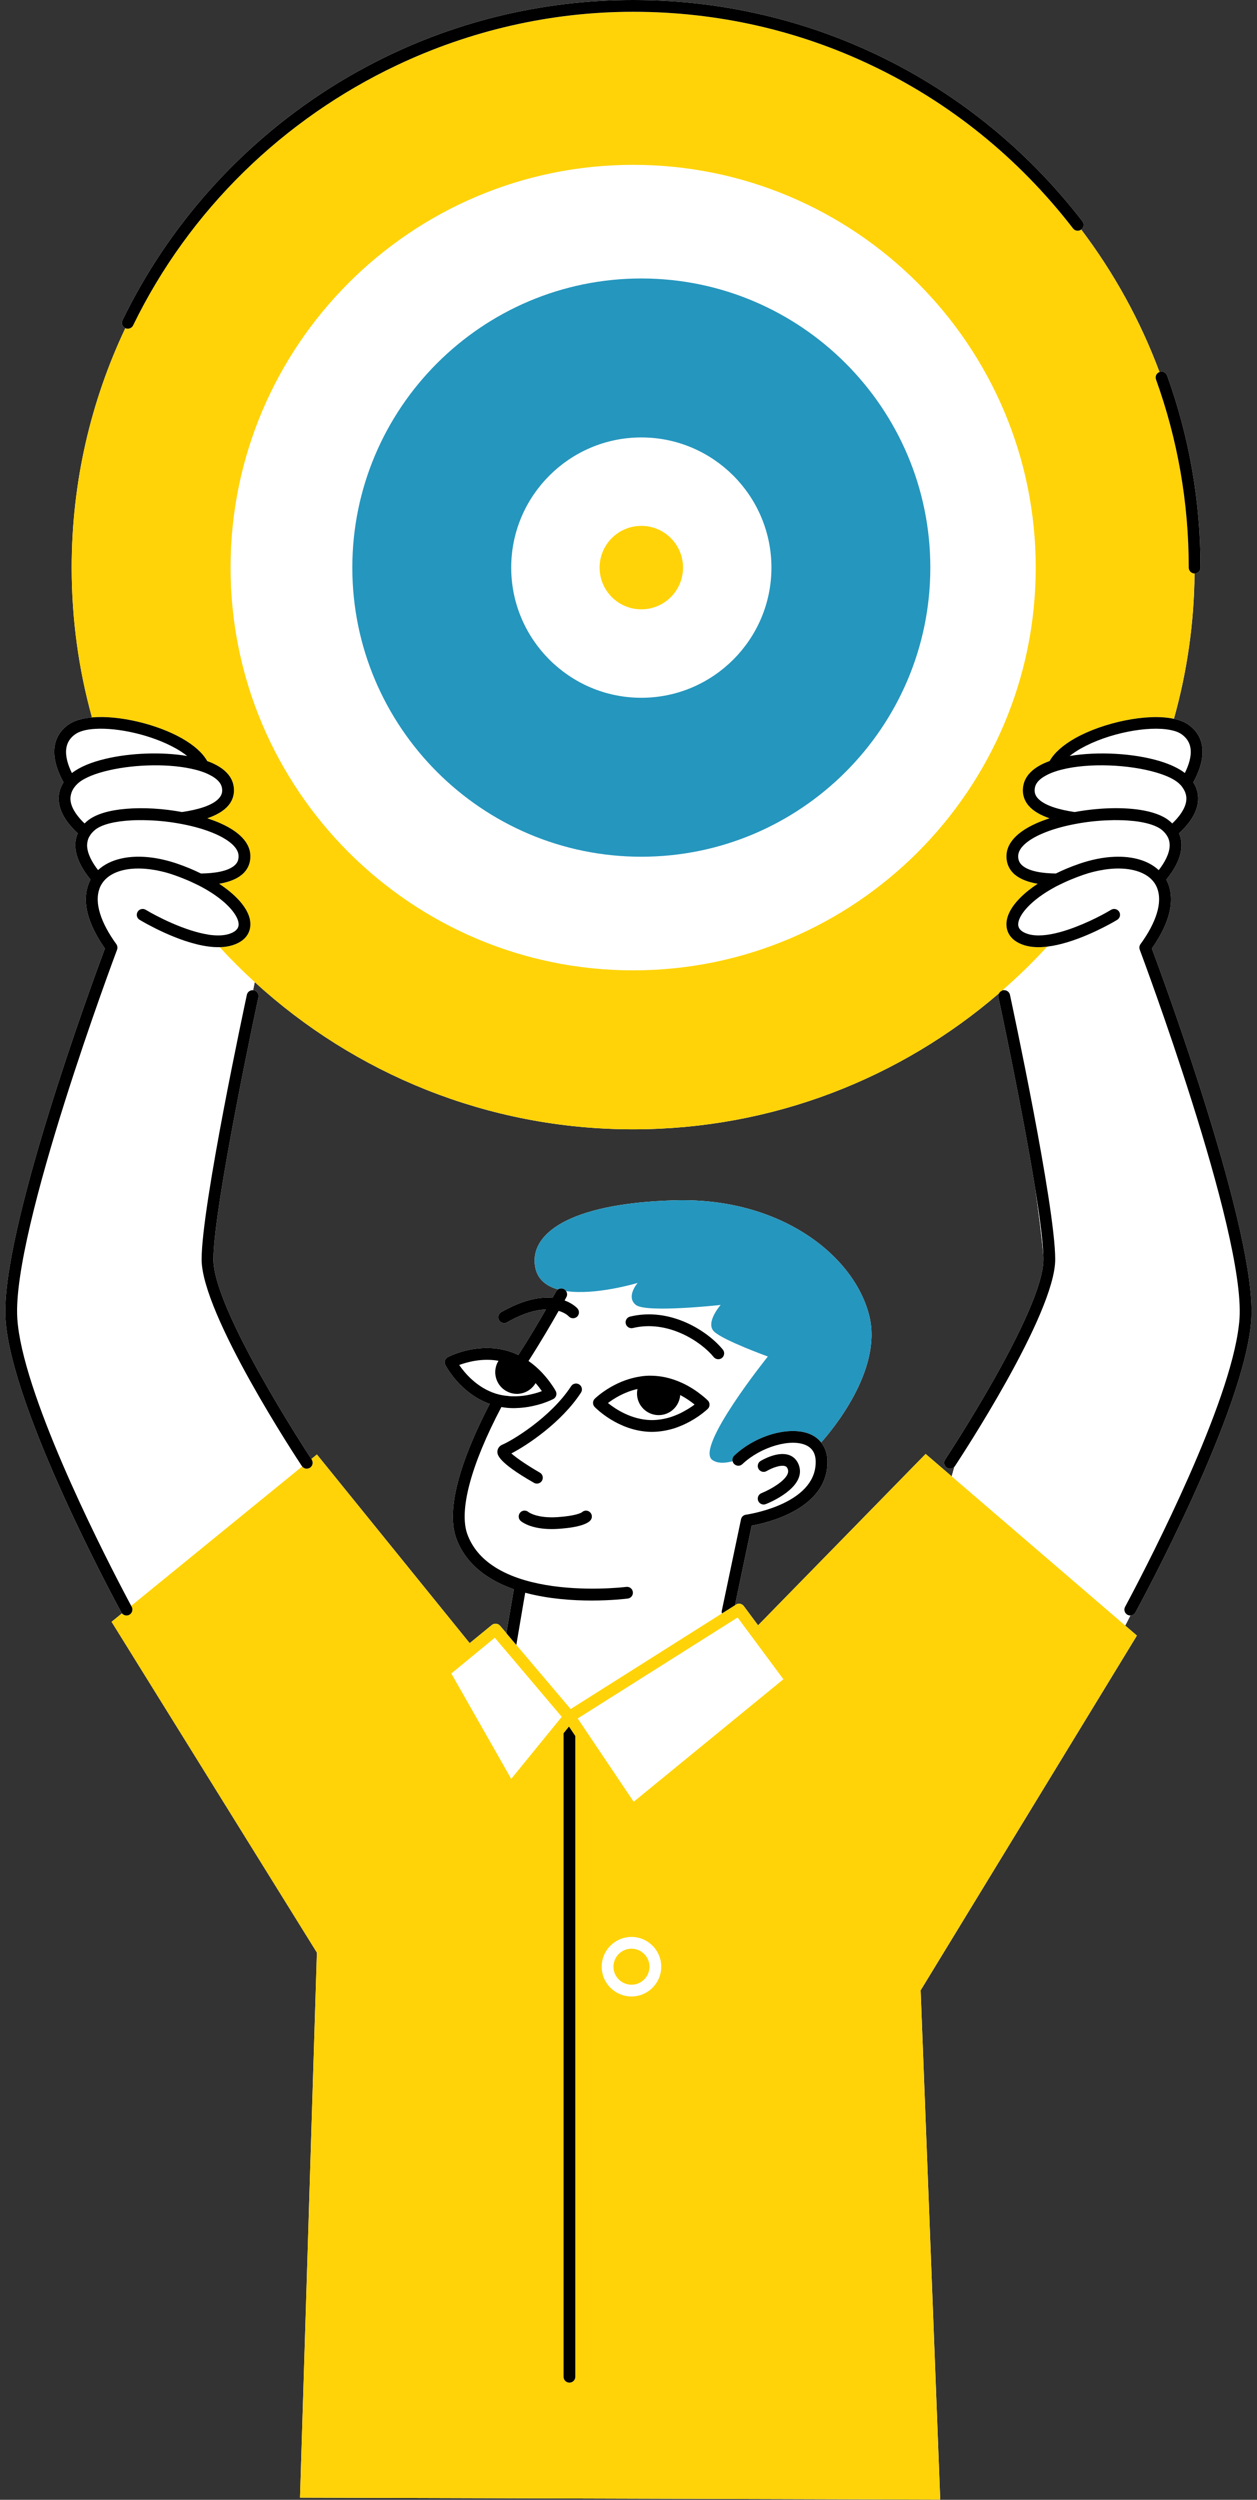 <?xml version="1.0" encoding="UTF-8" standalone="no"?><svg xmlns="http://www.w3.org/2000/svg" xmlns:xlink="http://www.w3.org/1999/xlink" fill="#000000" height="424.6" preserveAspectRatio="xMidYMid meet" version="1" viewBox="-0.9 0.0 213.6 424.6" width="213.6" zoomAndPan="magnify"><rect x="-0.9" y="0.0" width="213.6" height="424.6" fill="#333333" stroke="none"/><g id="change1_1"><path d="M192.04,273.88c0.77-1.4,18.71-34.46,19.69-49.81c0.93-14.68-14.87-57.54-16.9-62.96 c4.15-5.93,3.54-9.68,2.45-11.7c1.23-1.5,2.59-3.66,2.58-5.87c0-0.71-0.14-1.37-0.42-1.99c1.38-1.26,2.87-3.06,3.19-5.09 c0.2-1.26-0.05-2.47-0.76-3.58c0.89-1.61,1.79-3.84,1.52-5.97c-0.2-1.55-0.97-2.83-2.3-3.79c-0.66-0.48-1.52-0.82-2.51-1.02 c2.21-7.87,3.43-16.14,3.51-24.69h0.01c0.55,0,1-0.45,1-1c0-11.21-1.91-22.19-5.68-32.63c-0.19-0.52-0.76-0.79-1.28-0.6l-0.01,0.01 c-3.25-8.74-7.76-16.88-13.3-24.2c0-0.01,0.01-0.01,0.01-0.01c0.44-0.34,0.52-0.96,0.18-1.4c-8.64-11.19-19.34-20.15-31.36-26.49 C138.02,3.87,122.67,0,106.69,0C90.97,0,75.61,3.81,61.83,11.09c-2.37,1.24-4.69,2.59-6.95,4.04 c-15.07,9.64-27.16,23.22-34.96,39.26c-0.24,0.5-0.03,1.1,0.46,1.34c0.01,0,0.01,0.01,0.02,0.01c-5.85,12.34-9.12,26.13-9.12,40.67 c0,8.81,1.2,17.35,3.45,25.45c-1.66,0.14-3.08,0.55-4.06,1.26c-1.32,0.96-2.1,2.24-2.3,3.79c-0.27,2.13,0.63,4.36,1.53,5.97 c-0.71,1.11-0.96,2.32-0.76,3.58c0.32,2.03,1.8,3.82,3.18,5.09c-0.28,0.62-0.42,1.28-0.42,1.99c-0.01,2.21,1.36,4.37,2.59,5.87 c-1.09,2.02-1.7,5.77,2.44,11.7c-2.02,5.42-17.83,48.28-16.89,62.96c0.98,15.35,18.92,48.41,19.68,49.81 c0.03,0.05,0.06,0.1,0.11,0.15l-1.77,1.44l34.89,56.19l-0.57,18.3l-2.3,74.28l108.79,0.33L156,349.96l-0.46-11.89l36.75-60.26 l-1.98-1.7c0.26-0.49,0.55-1.07,0.87-1.71C191.53,274.4,191.86,274.21,192.04,273.88z M169.4,168.24l0.01-0.01 c0.052-0.045,0.099-0.094,0.15-0.138c0.007,0.038,0.013,0.07,0.02,0.108h-0.05c-0.062,0.014-0.111,0.05-0.168,0.074 C169.375,168.262,169.387,168.252,169.4,168.24z M156.39,246.96l-28.1,28.73l-0.37,0.38l-0.41-0.55l-2.02-2.72 c-0.31-0.42-0.89-0.53-1.33-0.25l-0.17,0.11l2.84-13.52c2.68-0.48,11.94-2.67,12.81-9.75c0.26-2.1-0.28-3.48-1.01-4.38 c1.77-1.97,10.34-12.12,8.24-21.28c-2.35-10.2-14.87-20.38-33.13-19.85c-18.27,0.52-24.79,5.87-23.68,11.41 c0.41,2.06,1.91,3.18,3.87,3.73c-0.14,0.08-0.26,0.2-0.34,0.36c-0.01,0.01-0.22,0.4-0.6,1.06c-2.07-0.19-4.94,0.28-8.71,2.43 c-0.48,0.27-0.65,0.88-0.38,1.36c0.19,0.32,0.53,0.5,0.87,0.5c0.17,0,0.34-0.04,0.5-0.13c2.81-1.6,4.99-2.14,6.61-2.19 c-1.18,2.06-2.86,4.9-4.7,7.75c-0.51-0.25-1.04-0.46-1.6-0.64c-0.27-0.08-0.55-0.16-0.81-0.22c-4.95-1.18-9.38,1.11-9.57,1.21 c-0.49,0.26-0.68,0.86-0.42,1.34c0.1,0.2,2.55,4.83,7.54,6.61c-3.7,7.12-7.84,17.08-5.66,22.9c1.67,4.46,5.46,7.07,9.76,8.58 l-1.27,7.47l-1.08-1.27c-0.35-0.41-0.97-0.47-1.39-0.13l-3.77,3.09l-25.96-32.05l-0.94,0.77c-1.1-1.67-16.65-25.46-16.65-33.91 c0-8.91,7.57-44.16,7.65-44.52c0.11-0.54-0.23-1.07-0.77-1.19c-0.05-0.01-0.09-0.01-0.13-0.01l0.277-1.372 c16.966,15.52,39.544,25.002,64.303,25.002c23.73,0,45.47-8.71,62.17-23.1c0.002-0.002,0.004-0.004,0.006-0.006 c-0.109,0.201-0.16,0.435-0.106,0.676c0.06,0.26,3.98,18.54,6.19,32.12c0.02,0.14,0.04,0.28,0.07,0.42 c0.63,4.44,1.13,8.4,1.37,11.27c0.021,0.25,0.021,0.49,0.021,0.71c0,8.71-16.53,33.74-16.7,34c-0.3,0.46-0.18,1.08,0.28,1.38 c0.17,0.11,0.36,0.17,0.55,0.17c0.28,0,0.56-0.12,0.74-0.33c-0.14,0.5-0.29,1.05-0.46,1.64L156.39,246.96z" fill="#ffffff"/></g><g id="change1_2"><path d="M106.69,28c-37.72,0-68.41,30.69-68.41,68.41c0,37.72,30.69,68.41,68.41,68.41s68.41-30.69,68.41-68.41 C175.1,58.69,144.41,28,106.69,28z M108.079,145.52c-27.08,0-49.11-22.03-49.11-49.11s22.03-49.11,49.11-49.11 s49.11,22.03,49.11,49.11S135.159,145.52,108.079,145.52z M108.079,74.3c-12.19,0-22.11,9.92-22.11,22.11s9.92,22.11,22.11,22.11 s22.11-9.92,22.11-22.11S120.269,74.3,108.079,74.3z M108.079,103.499c-3.916,0-7.089-3.174-7.089-7.089s3.174-7.089,7.089-7.089 s7.089,3.174,7.089,7.089S111.994,103.499,108.079,103.499z M209.73,223.94c-0.02,0.37-0.06,0.75-0.11,1.14 c-1.51,13.46-14.99,39.64-18.5,46.28c-0.51,0.97-0.81,1.52-0.83,1.56c-0.27,0.48-0.09,1.09,0.4,1.36c0.15,0.08,0.31,0.12,0.48,0.12 h0.01c-0.32,0.64-0.61,1.22-0.87,1.71l-29.49-25.34c0.17-0.59,0.32-1.14,0.46-1.64c0.04-0.04,0.07-0.08,0.1-0.12 c0.69-1.05,17.03-25.79,17.03-35.1c0-9.12-7.38-43.48-7.69-44.94c-0.12-0.52-0.62-0.86-1.14-0.77 c-0.007-0.038-0.013-0.071-0.02-0.108c2.633-2.291,5.125-4.722,7.479-7.302c4.59-0.54,9.8-3.34,11.41-4.26 c0.27-0.16,0.439-0.26,0.49-0.29c0.47-0.28,0.63-0.9,0.34-1.37c-0.29-0.47-0.9-0.62-1.37-0.34c-1.63,0.99-5.25,2.86-8.7,3.8 c-2.02,0.55-3.98,0.77-5.45,0.31c-1.08-0.34-1.63-0.88-1.64-1.62c-0.02-1.46,2-4.09,6.42-6.44c0.13-0.06,0.26-0.13,0.39-0.2 c0.74-0.37,1.54-0.74,2.41-1.09c0.58-0.24,1.19-0.47,1.83-0.69c1.17-0.41,2.33-0.69,3.43-0.86c0.18-0.04,0.36-0.07,0.54-0.08 c0.21-0.04,0.43-0.06,0.64-0.07c0.01-0.01,0.02-0.01,0.02-0.01c2.95-0.26,5.44,0.33,6.89,1.71c0.19,0.18,0.36,0.38,0.51,0.58 c0.05,0.06,0.09,0.13,0.13,0.19c0.19,0.29,0.35,0.61,0.46,0.95c0.82,2.33-0.19,5.65-2.89,9.36c-0.2,0.28-0.24,0.63-0.12,0.95 C192.95,161.79,210.68,209.03,209.73,223.94z M136.18,245.53c-2.6-1.3-7.81,0.2-10.93,3.16c-0.4,0.38-1.03,0.36-1.41-0.04 c-0.13-0.13-0.21-0.29-0.24-0.45h-0.01c-1.35,0.36-2.61,0.39-3.46-0.23c-2.94-2.15,9.45-17.56,9.45-17.56s-7.56-2.73-9.13-4.23 c-1.561-1.5,1.11-4.53,1.11-4.53s-12.65,1.4-14.41,0c-1.68-1.34,0.14-3.55,0.31-3.74c-0.36,0.1-7.16,2.12-12.17,1.39 c0.21,0.3,0.24,0.7,0.05,1.03c0,0.01-0.11,0.21-0.3,0.56c1.42,0.52,2.12,1.28,2.19,1.36c0.36,0.41,0.33,1.04-0.08,1.41 c-0.41,0.36-1.04,0.33-1.41-0.07c-0.05-0.07-0.59-0.6-1.7-0.93h-0.01c-1.18,2.08-3.05,5.29-5.12,8.51c0.83,0.57,1.62,1.26,2.35,2.04 c0.71,0.77,1.2,1.42,1.48,1.83c0.51,0.7,0.78,1.21,0.79,1.23c0.13,0.24,0.16,0.51,0.08,0.77s-0.26,0.47-0.49,0.59 c-0.03,0.02-0.75,0.39-1.89,0.77c-0.47,0.15-0.99,0.29-1.59,0.42c-0.88,0.2-1.87,0.32-2.87,0.35c-0.12,0-0.24,0.01-0.36,0.01 c-0.72,0-1.43-0.06-2.11-0.19c-5.18,9.83-7.27,17.63-5.76,21.67c0.84,2.25,2.36,3.96,4.27,5.26c5.11,3.49,12.99,4,18,3.91 c2.76-0.05,4.65-0.28,4.71-0.29c0.56-0.07,1.05,0.32,1.12,0.86c0.03,0.24-0.02,0.47-0.14,0.66c-0.15,0.25-0.41,0.42-0.72,0.46 c-0.31,0.04-2.77,0.34-6.16,0.34c-3.2,0-7.23-0.27-11.06-1.27c-0.07-0.02-0.14-0.04-0.21-0.06l-0.31,1.79l-1.2,7.08l9.23,10.89 l25.39-16.04l0.32-0.2c-0.05-0.14-0.06-0.31-0.02-0.47l3.26-15.52c0.08-0.41,0.42-0.73,0.84-0.78c0.11-0.02,10.99-1.56,11.8-8.14 C137.88,247.33,137.4,246.15,136.18,245.53z M83.624,246.514c0.033-0.506,0.353-0.931,0.854-1.137 c1.566-0.642,8.197-4.59,11.671-9.925c0.301-0.463,0.919-0.593,1.384-0.292c0.463,0.301,0.594,0.921,0.292,1.384 c-3.316,5.093-9.221,8.992-11.827,10.326c0.894,0.817,2.985,2.204,4.835,3.26c0.48,0.273,0.647,0.884,0.373,1.363 c-0.184,0.323-0.521,0.505-0.869,0.505c-0.168,0-0.338-0.042-0.494-0.131C83.511,248.256,83.594,246.991,83.624,246.514z M99.47,258.2c-0.35,0.44-1.51,1.22-5.49,1.48c-0.39,0.03-0.77,0.04-1.13,0.04c-3.59,0-5.1-1.23-5.27-1.38 c-0.42-0.37-0.45-1-0.09-1.42c0.36-0.41,0.98-0.45,1.4-0.1c0.05,0.05,1.46,1.1,4.96,0.87c3.11-0.21,4.01-0.74,4.12-0.81 c0.35-0.35,0.92-0.4,1.32-0.08C99.73,257.14,99.8,257.76,99.47,258.2z M106.171,223.629c6.86-1.654,13.186,2.45,15.761,5.612 c0.349,0.429,0.284,1.059-0.144,1.407c-0.186,0.151-0.409,0.225-0.631,0.225c-0.291,0-0.579-0.126-0.776-0.368 c-2.171-2.666-7.823-6.358-13.741-4.932c-0.529,0.134-1.077-0.2-1.206-0.737C105.304,224.299,105.634,223.759,106.171,223.629z M119.36,239.31c-0.02,0.03-0.6,0.57-1.58,1.26c-0.49,0.33-0.96,0.62-1.42,0.87c-0.79,0.44-1.7,0.84-2.62,1.15 c-1.32,0.41-2.62,0.62-3.89,0.62h-0.14c-5.54-0.11-9.39-4.06-9.56-4.23c-0.38-0.4-0.37-1.03,0.03-1.41 c0.12-0.12,3.12-3.01,7.51-3.73c0.67-0.13,1.41-0.19,2.16-0.17c0.78,0.02,1.55,0.11,2.31,0.27c0.979,0.21,1.94,0.54,2.87,0.97 c1.43,0.66,2.55,1.46,3.24,2.01c0.69,0.53,1.1,0.95,1.12,0.97c0.19,0.19,0.29,0.45,0.28,0.72 C119.67,238.88,119.56,239.13,119.36,239.31z M129.234,255.479c-0.121,0.048-0.245,0.07-0.368,0.07c-0.397,0-0.773-0.239-0.93-0.632 c-0.203-0.513,0.048-1.094,0.562-1.298c1.592-0.633,4.936-2.519,4.496-4.004c-0.118-0.4-0.301-0.518-0.447-0.574 c-0.737-0.294-2.299,0.307-3.167,0.823c-0.477,0.283-1.088,0.128-1.371-0.346c-0.283-0.474-0.13-1.086,0.343-1.37 c0.3-0.18,2.975-1.729,4.92-0.972c0.561,0.219,1.301,0.721,1.641,1.872C135.989,252.69,129.928,255.204,129.234,255.479z M50.39,249.01c0.021,0.02,0.03,0.05,0.061,0.07L21.39,272.76c-0.12-0.23-0.38-0.71-0.74-1.4c-0.18-0.34-0.39-0.73-0.61-1.16 c-4.38-8.36-17.21-33.84-18-46.26c-0.96-14.91,16.77-62.15,16.95-62.62c0.12-0.32,0.07-0.67-0.12-0.95 c-2.7-3.71-3.71-7.03-2.89-9.36c0.11-0.34,0.26-0.65,0.46-0.94c0.04-0.07,0.08-0.13,0.13-0.2c0.15-0.2,0.32-0.4,0.51-0.58 c1.64-1.57,4.62-2.12,8.09-1.55c0.42,0.06,0.85,0.14,1.28,0.25c0.7,0.15,1.42,0.36,2.14,0.61c0.64,0.22,1.25,0.45,1.83,0.69 c0.87,0.35,1.67,0.72,2.41,1.09c3.06,1.56,5.04,3.27,6.03,4.68c0.54,0.76,0.8,1.44,0.79,1.96c-0.01,0.74-0.56,1.28-1.64,1.62 c-0.98,0.31-2.19,0.31-3.48,0.12v-0.01c-3.94-0.6-8.72-3.04-10.67-4.22c-0.47-0.28-1.08-0.14-1.37,0.34 c-0.29,0.47-0.14,1.09,0.34,1.37c0.05,0.03,0.21,0.13,0.48,0.28c1.8,1.03,8.19,4.48,13.12,4.36c1.896,2.067,3.888,4.045,5.957,5.938 l-0.277,1.372c-0.49-0.04-0.95,0.28-1.06,0.78c-0.31,1.46-7.69,35.82-7.69,44.94C33.36,223.22,49.69,247.96,50.39,249.01z M175.02,201.93c0.75,4.67,1.29,8.74,1.37,11.27C176.15,210.33,175.65,206.37,175.02,201.93z M124.56,274.9l7.66,10.33l-25.44,20.81 l-9.51-14.15l27.01-17.05l0.16-0.1L124.56,274.9z M85.05,280.38l9.51,11.23l-8.59,10.54l-10.18-17.9l4.7-3.86l2.69-2.21 L85.05,280.38z M83.409,232.017c-0.581,1.956,0.53,4.007,2.486,4.588c1.657,0.492,3.381-0.247,4.218-1.682 c0.002,0.002,0.004,0.005,0.007,0.008c0.45,0.52,0.78,0.96,0.99,1.26c0.02,0.04,0.05,0.07,0.07,0.1c-0.18,0.07-0.37,0.14-0.58,0.21 c-0.39,0.13-0.87,0.25-1.41,0.37c-0.75,0.18-1.6,0.28-2.47,0.3c-0.48,0.01-0.94,0-1.4-0.07h-0.01c-0.64-0.05-1.27-0.18-1.87-0.36 l-0.11-0.03c-0.02-0.01-0.04-0.01-0.06-0.02c-3.15-1.02-5.21-3.49-6.14-4.84c1.36-0.5,3.919-1.21,6.679-0.71 C83.642,231.409,83.503,231.701,83.409,232.017z M11.32,131.31c-0.62-1.25-1.14-2.77-0.96-4.15c0.13-0.99,0.62-1.79,1.49-2.42 c0.76-0.55,1.97-0.86,3.45-0.94c3.9-0.23,9.65,1.05,13.71,3.34c0.56,0.32,1.25,0.75,1.9,1.27c-4.26-0.72-9.64-0.54-13.93,0.49 C14.66,129.45,12.65,130.26,11.32,131.31z M32.32,130.74c0.18,0.05,0.35,0.09,0.52,0.14c0.39,0.12,0.75,0.24,1.09,0.37 c0.37,0.15,0.71,0.31,1.01,0.48c1.06,0.57,1.7,1.26,1.86,2.01c0.15,0.7,0.01,1.26-0.43,1.78c-1.08,1.3-3.68,2.02-6.34,2.41 c-3.17-0.59-6.57-0.8-9.5-0.55c-2.82,0.23-5.21,0.9-6.61,2.08c-0.16,0.13-0.31,0.27-0.45,0.41c-1.1-1.05-2.14-2.38-2.36-3.73 c-0.07-0.43-0.05-0.85,0.07-1.26c0.08-0.36,0.25-0.7,0.48-1.05c0.1-0.14,0.21-0.28,0.33-0.42c0.11-0.12,0.23-0.24,0.36-0.36 c1.06-0.94,3-1.7,5.35-2.23C22.14,129.81,28.06,129.65,32.32,130.74z M35.7,141.65c2.49,1.1,3.89,2.41,3.939,3.69 c0.03,0.71-0.189,1.24-0.71,1.68c-1.13,0.97-3.34,1.32-5.68,1.35c-1.23-0.61-2.58-1.17-4-1.66c-1.46-0.5-2.88-0.84-4.24-1.03 c-3.87-0.53-7.21,0.21-9.25,2.11c-0.97-1.25-1.87-2.82-1.86-4.25c0-0.22,0.03-0.43,0.08-0.64c0.06-0.33,0.19-0.65,0.39-0.95 c0.16-0.27,0.37-0.52,0.63-0.77c0.07-0.06,0.14-0.13,0.21-0.19c1.15-0.97,3.48-1.51,6.29-1.65c0.3-0.02,0.6-0.03,0.9-0.03 c0.63-0.01,1.28-0.01,1.94,0.02c1.86,0.06,3.8,0.28,5.67,0.64C32.07,140.36,34.04,140.92,35.7,141.65z M180.86,128.41 c0.65-0.52,1.34-0.95,1.9-1.27c4.63-2.62,11.49-3.92,15.26-3.14c0.78,0.15,1.43,0.4,1.9,0.74c0.87,0.63,1.36,1.43,1.49,2.42 c0.18,1.37-0.35,2.89-0.97,4.14c-1.04-0.81-2.5-1.48-4.19-2C191.77,127.93,185.62,127.61,180.86,128.41z M174.97,133.74 c0.15-0.75,0.79-1.44,1.85-2.01c0.3-0.17,0.65-0.33,1.02-0.48c0.34-0.13,0.7-0.25,1.09-0.37c0.17-0.05,0.34-0.09,0.521-0.14 c4.74-1.22,11.54-0.87,16.08,0.46c1.69,0.49,3.06,1.11,3.89,1.85c0.13,0.12,0.25,0.24,0.36,0.36c0.12,0.14,0.23,0.29,0.32,0.43 c0.23,0.34,0.4,0.68,0.49,1.03c0.12,0.41,0.14,0.83,0.07,1.27c-0.22,1.35-1.26,2.68-2.36,3.73c-0.14-0.14-0.29-0.28-0.45-0.41 c-1.14-0.96-2.93-1.58-5.08-1.91c-3.25-0.49-7.3-0.31-11.05,0.38c-2.66-0.39-5.24-1.12-6.33-2.41 C174.96,135,174.82,134.44,174.97,133.74z M197.79,142.9c0.05,0.21,0.07,0.42,0.07,0.64c0.01,1.44-0.89,3.01-1.86,4.26 c-1.74-1.63-4.41-2.4-7.54-2.27c-1.85,0.07-3.86,0.47-5.94,1.18c-1.42,0.49-2.77,1.05-4,1.66c-2.35-0.03-4.56-0.38-5.69-1.35 c-0.51-0.44-0.74-0.97-0.71-1.68c0.06-1.28,1.46-2.59,3.95-3.69c1.65-0.73,3.63-1.29,5.69-1.68c1.87-0.36,3.81-0.58,5.67-0.64 c0.66-0.03,1.31-0.04,1.94-0.02c0.86,0.01,1.68,0.07,2.45,0.15c2.1,0.24,3.81,0.75,4.74,1.53c0.07,0.06,0.14,0.13,0.21,0.19 c0.26,0.25,0.47,0.5,0.63,0.77C197.6,142.25,197.72,142.57,197.79,142.9z M106.405,328.994c-2.79,0-5.06,2.27-5.06,5.06 s2.27,5.06,5.06,5.06s5.061-2.27,5.061-5.06S109.196,328.994,106.405,328.994z M106.405,337.114c-1.688,0-3.06-1.372-3.06-3.06 s1.372-3.06,3.06-3.06s3.061,1.372,3.061,3.06S108.093,337.114,106.405,337.114z M117.03,238.49c0.04,0.02,0.07,0.05,0.1,0.07 c-0.15,0.12-0.31,0.24-0.49,0.36c-0.43,0.29-0.83,0.54-1.25,0.76c-0.689,0.4-1.479,0.74-2.26,1c-1.11,0.35-2.21,0.53-3.28,0.53 h-0.12c-3.33-0.07-6.03-1.86-7.32-2.9c0.979-0.74,2.77-1.88,5.02-2.38c0,0,0,0,0,0c-0.051,0.245-0.085,0.496-0.085,0.756 c0,2.03,1.65,3.68,3.68,3.68c1.948,0,3.523-1.509,3.663-3.412c0.004,0.002,0.008,0.004,0.013,0.006 C115.71,237.49,116.51,238.07,117.03,238.49z" fill="#ffffff"/></g><g id="change2_1"><path d="M201.1,96.41c0-10.97-1.87-21.72-5.56-31.95c-0.19-0.52,0.08-1.08,0.59-1.27 c-3.25-8.74-7.76-16.88-13.3-24.2c-0.44,0.33-1.06,0.25-1.39-0.19c-9.3-12.04-21.03-21.44-34.25-27.71 C134.74,5.15,120.97,2,106.69,2c-14.08,0-27.78,3.22-40.17,9.09c-19.18,9.08-35.24,24.52-44.8,44.18c-0.17,0.35-0.53,0.56-0.9,0.56 c-0.14,0-0.29-0.03-0.42-0.09c-5.85,12.34-9.12,26.13-9.12,40.67c0,8.81,1.2,17.35,3.45,25.45c4.6-0.41,11.06,1.16,15.26,3.54 c2.1,1.19,3.55,2.5,4.32,3.87c3.18,1.14,4.19,2.8,4.45,4.07c0.27,1.28-0.03,2.49-0.85,3.47c-0.81,0.97-2.1,1.67-3.58,2.18 c0.77,0.26,1.5,0.53,2.18,0.83c4.13,1.82,5.07,3.96,5.13,5.43c0.061,1.32-0.43,2.46-1.41,3.29c-0.96,0.82-2.35,1.31-3.89,1.57 c2.8,1.85,4.68,3.92,5.18,5.87c0.09,0.36,0.13,0.72,0.13,1.07c-0.02,0.95-0.43,2.68-3.04,3.5c-0.68,0.21-1.41,0.32-2.18,0.33 c1.896,2.067,3.888,4.045,5.957,5.938c16.966,15.52,39.544,25.002,64.303,25.002c23.73,0,45.47-8.71,62.17-23.1 c0.002-0.002,0.004-0.004,0.006-0.006c0.107-0.198,0.279-0.349,0.496-0.441c0.013-0.012,0.025-0.022,0.038-0.034l0.01-0.01 c0.052-0.045,0.099-0.094,0.15-0.138c2.633-2.291,5.125-4.722,7.479-7.302c-1.39,0.17-2.72,0.12-3.88-0.24 c-2.61-0.82-3.03-2.55-3.04-3.5c-0.02-1.44,0.8-2.99,2.28-4.49c0.82-0.84,1.84-1.66,3.03-2.45c-1.55-0.26-2.94-0.75-3.9-1.57 c-0.97-0.83-1.46-1.97-1.4-3.29c0.06-1.47,1-3.61,5.13-5.43c0.68-0.3,1.41-0.57,2.18-0.83c-1.48-0.51-2.77-1.21-3.58-2.18 c-0.82-0.98-1.12-2.19-0.85-3.47c0.26-1.27,1.27-2.93,4.44-4.07c0.01,0,0.01,0,0.01,0c0.77-1.37,2.22-2.68,4.32-3.87 c4.7-2.65,12.22-4.3,16.8-3.3c2.21-7.87,3.43-16.14,3.51-24.69C201.54,97.4,201.1,96.96,201.1,96.41z M106.69,164.82 c-37.72,0-68.41-30.69-68.41-68.41C38.28,58.69,68.97,28,106.69,28s68.41,30.69,68.41,68.41 C175.1,134.13,144.41,164.82,106.69,164.82z M190.31,276.11l-29.49-25.34l-4.43-3.81l-28.1,28.73l-0.37,0.38l-0.41-0.55l-2.02-2.72 c-0.31-0.42-0.89-0.53-1.33-0.25l-0.17,0.11l-2.21,1.39l-0.32,0.2l-25.39,16.04l-9.23-10.89l-0.67-0.78l-1.02-1.21l-1.08-1.27 c-0.35-0.41-0.97-0.47-1.39-0.13l-3.77,3.09l-25.96-32.05l-0.94,0.77c0.02,0.05,0.04,0.08,0.05,0.09c0.3,0.46,0.18,1.08-0.28,1.38 c-0.17,0.11-0.37,0.17-0.56,0.17c-0.17,0-0.34-0.04-0.48-0.13c-0.12-0.06-0.22-0.14-0.29-0.25L21.39,272.76 c0.061,0.1,0.08,0.15,0.09,0.16c0.11,0.21,0.14,0.44,0.1,0.66c-0.05,0.29-0.23,0.54-0.5,0.7c-0.15,0.08-0.32,0.12-0.48,0.12 c-0.29,0-0.59-0.13-0.77-0.37l-1.77,1.44l34.89,56.19l-0.57,18.3l-2.3,74.28l108.79,0.33L156,349.96l-0.46-11.89l36.75-60.26 L190.31,276.11z M85.97,302.15l-10.18-17.9l4.7-3.86l2.69-2.21l1.87,2.2l9.51,11.23L85.97,302.15z M96.864,403.701 c0,0.553-0.447,1-1,1s-1-0.447-1-1V294.406l0.917-1.136l0.08,0.11l1,1.49l0.003,0.005V403.701z M106.405,339.114 c-2.79,0-5.06-2.27-5.06-5.06s2.27-5.06,5.06-5.06s5.061,2.27,5.061,5.06S109.196,339.114,106.405,339.114z M106.78,306.04 l-9.51-14.15l27.01-17.05l0.16-0.1l0.12,0.16l7.66,10.33L106.78,306.04z M109.466,334.054c0,1.688-1.373,3.06-3.061,3.06 s-3.06-1.372-3.06-3.06s1.372-3.06,3.06-3.06S109.466,332.367,109.466,334.054z M115.168,96.41c0,3.915-3.174,7.089-7.089,7.089 s-7.089-3.174-7.089-7.089s3.174-7.089,7.089-7.089S115.168,92.494,115.168,96.41z" fill="#ffd308"/></g><g id="change3_1"><path d="M146.87,223.73c2.1,9.16-6.47,19.31-8.24,21.28c-0.49-0.63-1.08-1.02-1.55-1.26 c-3.37-1.7-9.42-0.1-13.21,3.49c-0.27,0.25-0.36,0.62-0.28,0.96c-1.35,0.36-2.61,0.39-3.46-0.23c-2.94-2.15,9.45-17.56,9.45-17.56 s-7.56-2.73-9.13-4.23c-1.561-1.5,1.11-4.53,1.11-4.53s-12.65,1.4-14.41,0c-1.68-1.34,0.14-3.55,0.31-3.74 c-0.36,0.1-7.16,2.12-12.17,1.39c-0.07-0.13-0.2-0.25-0.35-0.33c-0.33-0.18-0.72-0.15-1.01,0.05c-1.96-0.55-3.46-1.67-3.87-3.73 c-1.11-5.54,5.41-10.89,23.68-11.41C132,203.35,144.52,213.53,146.87,223.73z M108.079,145.52c-27.08,0-49.11-22.03-49.11-49.11 s22.03-49.11,49.11-49.11s49.11,22.03,49.11,49.11S135.159,145.52,108.079,145.52z M108.079,118.52c12.19,0,22.11-9.92,22.11-22.11 s-9.92-22.11-22.11-22.11s-22.11,9.92-22.11,22.11S95.889,118.52,108.079,118.52z" fill="#2596be"/></g><g id="change4_1"><path d="M97.825,236.544c-3.316,5.093-9.221,8.992-11.827,10.326c0.894,0.817,2.985,2.204,4.835,3.26 c0.48,0.273,0.647,0.884,0.373,1.363c-0.184,0.323-0.521,0.505-0.869,0.505c-0.168,0-0.338-0.042-0.494-0.131 c-6.332-3.611-6.249-4.877-6.219-5.354c0.033-0.506,0.353-0.931,0.854-1.137c1.566-0.642,8.197-4.59,11.671-9.925 c0.301-0.463,0.919-0.593,1.384-0.292C97.996,235.461,98.127,236.081,97.825,236.544z M88.89,256.82c-0.42-0.35-1.04-0.31-1.4,0.1 c-0.36,0.42-0.33,1.05,0.09,1.42c0.17,0.15,1.68,1.38,5.27,1.38c0.36,0,0.74-0.01,1.13-0.04c3.98-0.26,5.14-1.04,5.49-1.48 c0.33-0.44,0.26-1.06-0.18-1.4c-0.4-0.32-0.97-0.27-1.32,0.08c-0.11,0.07-1.01,0.6-4.12,0.81 C90.35,257.92,88.94,256.87,88.89,256.82z M106.64,270.4c0.03,0.24-0.02,0.47-0.14,0.66c-0.15,0.25-0.41,0.42-0.72,0.46 c-0.31,0.04-2.77,0.34-6.16,0.34c-3.2,0-7.23-0.27-11.06-1.27c-0.07-0.02-0.14-0.04-0.21-0.06l-0.31,1.79l-1.2,7.08l-0.67-0.78 l-1.02-1.21l1.27-7.47c-4.3-1.51-8.09-4.12-9.76-8.58c-2.18-5.82,1.96-15.78,5.66-22.9c-4.99-1.78-7.44-6.41-7.54-6.61 c-0.26-0.48-0.07-1.08,0.42-1.34c0.189-0.1,4.62-2.39,9.57-1.21c0.26,0.06,0.54,0.14,0.81,0.22c0.56,0.18,1.09,0.39,1.6,0.64 c1.84-2.85,3.521-5.69,4.7-7.75c-1.62,0.05-3.8,0.59-6.61,2.19c-0.16,0.09-0.33,0.13-0.5,0.13c-0.34,0-0.68-0.18-0.87-0.5 c-0.27-0.48-0.1-1.09,0.38-1.36c3.77-2.15,6.64-2.62,8.71-2.43c0.38-0.66,0.59-1.05,0.6-1.06c0.08-0.16,0.2-0.28,0.34-0.36 c0.29-0.2,0.68-0.23,1.01-0.05c0.15,0.08,0.28,0.2,0.35,0.33c0.21,0.3,0.24,0.7,0.05,1.03c0,0.01-0.11,0.21-0.3,0.56 c1.42,0.52,2.12,1.28,2.19,1.36c0.36,0.41,0.33,1.04-0.08,1.41c-0.41,0.36-1.04,0.33-1.41-0.07c-0.05-0.07-0.59-0.6-1.7-0.93h-0.01 c-1.18,2.08-3.05,5.29-5.12,8.51c0.83,0.57,1.62,1.26,2.35,2.04c0.71,0.77,1.2,1.42,1.48,1.83c0.51,0.7,0.78,1.21,0.79,1.23 c0.13,0.24,0.16,0.51,0.08,0.77s-0.26,0.47-0.49,0.59c-0.03,0.02-0.75,0.39-1.89,0.77c-0.47,0.15-0.99,0.29-1.59,0.42 c-0.88,0.2-1.87,0.32-2.87,0.35c-0.12,0-0.24,0.01-0.36,0.01c-0.72,0-1.43-0.06-2.11-0.19c-5.18,9.83-7.27,17.63-5.76,21.67 c0.84,2.25,2.36,3.96,4.27,5.26c5.11,3.49,12.99,4,18,3.91c2.76-0.05,4.65-0.28,4.71-0.29C106.08,269.47,106.57,269.86,106.64,270.4 z M83.27,236.69c0.02,0.01,0.04,0.01,0.06,0.02l0.11,0.03c0.6,0.18,1.23,0.31,1.87,0.36h0.01c0.46,0.07,0.92,0.08,1.4,0.07 c0.87-0.02,1.72-0.12,2.47-0.3c0.54-0.12,1.02-0.24,1.41-0.37c0.21-0.07,0.4-0.14,0.58-0.21c-0.02-0.03-0.05-0.06-0.07-0.1 c-0.21-0.3-0.54-0.74-0.99-1.26c-0.002-0.002-0.005-0.005-0.007-0.008c-0.837,1.435-2.562,2.174-4.218,1.682 c-1.956-0.581-3.067-2.633-2.486-4.588c0.094-0.316,0.233-0.607,0.4-0.877c-2.76-0.5-5.319,0.21-6.679,0.71 C78.06,233.2,80.12,235.67,83.27,236.69z M128.497,253.619c-0.514,0.204-0.765,0.785-0.562,1.298 c0.156,0.393,0.532,0.632,0.93,0.632c0.123,0,0.247-0.022,0.368-0.07c0.694-0.274,6.755-2.789,5.678-6.43 c-0.34-1.151-1.08-1.653-1.641-1.872c-1.945-0.758-4.62,0.792-4.92,0.972c-0.473,0.284-0.626,0.896-0.343,1.37 c0.283,0.474,0.895,0.629,1.371,0.346c0.868-0.517,2.43-1.117,3.167-0.823c0.146,0.057,0.329,0.174,0.447,0.574 C133.433,251.101,130.089,252.987,128.497,253.619z M121.932,229.241c-2.575-3.162-8.9-7.266-15.761-5.612 c-0.537,0.13-0.867,0.67-0.737,1.207c0.129,0.537,0.677,0.871,1.206,0.737c5.918-1.427,11.57,2.266,13.741,4.932 c0.197,0.242,0.485,0.368,0.776,0.368c0.222,0,0.445-0.073,0.631-0.225C122.216,230.299,122.28,229.669,121.932,229.241z M137.08,243.75c-3.37-1.7-9.42-0.1-13.21,3.49c-0.27,0.25-0.36,0.62-0.28,0.96h0.01c0.03,0.16,0.11,0.32,0.24,0.45 c0.38,0.4,1.01,0.42,1.41,0.04c3.12-2.96,8.33-4.46,10.93-3.16c1.22,0.62,1.7,1.8,1.48,3.61c-0.81,6.58-11.69,8.12-11.8,8.14 c-0.42,0.05-0.76,0.37-0.84,0.78l-3.26,15.52c-0.04,0.16-0.03,0.33,0.02,0.47l2.21-1.39l2.84-13.52c2.68-0.48,11.94-2.67,12.81-9.75 c0.26-2.1-0.28-3.48-1.01-4.38C138.14,244.38,137.55,243.99,137.08,243.75z M52.01,247.82c-1.1-1.67-16.65-25.46-16.65-33.91 c0-8.91,7.57-44.16,7.65-44.52c0.11-0.54-0.23-1.07-0.77-1.19c-0.05-0.01-0.09-0.01-0.13-0.01c-0.49-0.04-0.95,0.28-1.06,0.78 c-0.31,1.46-7.69,35.82-7.69,44.94c0,9.31,16.33,34.05,17.03,35.1c0.021,0.02,0.03,0.05,0.061,0.07c0.07,0.11,0.17,0.19,0.29,0.25 c0.14,0.09,0.31,0.13,0.48,0.13c0.19,0,0.39-0.06,0.56-0.17c0.46-0.3,0.58-0.92,0.28-1.38C52.05,247.9,52.03,247.87,52.01,247.82z M36.43,160.88c-4.93,0.12-11.32-3.33-13.12-4.36c-0.27-0.15-0.43-0.25-0.48-0.28c-0.48-0.28-0.63-0.9-0.34-1.37 c0.29-0.48,0.9-0.62,1.37-0.34c1.95,1.18,6.73,3.62,10.67,4.22v0.01c1.29,0.19,2.5,0.19,3.48-0.12c1.08-0.34,1.63-0.88,1.64-1.62 c0.01-0.52-0.25-1.2-0.79-1.96c-0.99-1.41-2.97-3.12-6.03-4.68c-0.74-0.37-1.54-0.74-2.41-1.09c-0.58-0.24-1.19-0.47-1.83-0.69 c-0.72-0.25-1.44-0.46-2.14-0.61c-0.43-0.11-0.86-0.19-1.28-0.25c-3.47-0.57-6.45-0.02-8.09,1.55c-0.19,0.18-0.36,0.38-0.51,0.58 c-0.05,0.07-0.09,0.13-0.13,0.2c-0.2,0.29-0.35,0.6-0.46,0.94c-0.82,2.33,0.19,5.65,2.89,9.36c0.19,0.28,0.24,0.63,0.12,0.95 c-0.18,0.47-17.91,47.71-16.95,62.62c0.79,12.42,13.62,37.9,18,46.26c0.22,0.43,0.43,0.82,0.61,1.16c0.36,0.69,0.62,1.17,0.74,1.4 c0.061,0.1,0.08,0.15,0.09,0.16c0.11,0.21,0.14,0.44,0.1,0.66c-0.05,0.29-0.23,0.54-0.5,0.7c-0.15,0.08-0.32,0.12-0.48,0.12 c-0.29,0-0.59-0.13-0.77-0.37c-0.05-0.05-0.08-0.1-0.11-0.15c-0.76-1.4-18.7-34.46-19.68-49.81c-0.94-14.68,14.87-57.54,16.89-62.96 c-4.14-5.93-3.53-9.68-2.44-11.7c-1.23-1.5-2.6-3.66-2.59-5.87c0-0.71,0.14-1.37,0.42-1.99c-1.38-1.27-2.86-3.06-3.18-5.09 c-0.2-1.26,0.05-2.47,0.76-3.58c-0.9-1.61-1.8-3.84-1.53-5.97c0.2-1.55,0.98-2.83,2.3-3.79c0.98-0.71,2.4-1.12,4.06-1.26 c4.6-0.41,11.06,1.16,15.26,3.54c2.1,1.19,3.55,2.5,4.32,3.87c3.18,1.14,4.19,2.8,4.45,4.07c0.27,1.28-0.03,2.49-0.85,3.47 c-0.81,0.97-2.1,1.67-3.58,2.18c0.77,0.26,1.5,0.53,2.18,0.83c4.13,1.82,5.07,3.96,5.13,5.43c0.061,1.32-0.43,2.46-1.41,3.29 c-0.96,0.82-2.35,1.31-3.89,1.57c2.8,1.85,4.68,3.92,5.18,5.87c0.09,0.36,0.13,0.72,0.13,1.07c-0.02,0.95-0.43,2.68-3.04,3.5 C37.93,160.76,37.2,160.87,36.43,160.88z M11.32,131.31c1.33-1.05,3.34-1.86,5.66-2.41c4.29-1.03,9.67-1.21,13.93-0.49 c-0.65-0.52-1.34-0.95-1.9-1.27c-4.06-2.29-9.81-3.57-13.71-3.34c-1.48,0.08-2.69,0.39-3.45,0.94c-0.87,0.63-1.36,1.43-1.49,2.42 C10.18,128.54,10.7,130.06,11.32,131.31z M13.47,139.87c0.14-0.14,0.29-0.28,0.45-0.41c1.4-1.18,3.79-1.85,6.61-2.08 c2.93-0.25,6.33-0.04,9.5,0.55c2.66-0.39,5.26-1.11,6.34-2.41c0.44-0.52,0.58-1.08,0.43-1.78c-0.16-0.75-0.8-1.44-1.86-2.01 c-0.3-0.17-0.64-0.33-1.01-0.48c-0.34-0.13-0.7-0.25-1.09-0.37c-0.17-0.05-0.34-0.09-0.52-0.14c-4.26-1.09-10.18-0.93-14.62,0.08 c-2.35,0.53-4.29,1.29-5.35,2.23c-0.13,0.12-0.25,0.24-0.36,0.36c-0.12,0.14-0.23,0.28-0.33,0.42c-0.23,0.35-0.4,0.69-0.48,1.05 c-0.12,0.41-0.14,0.83-0.07,1.26C11.33,137.49,12.37,138.82,13.47,139.87z M33.25,148.37c2.34-0.03,4.55-0.38,5.68-1.35 c0.521-0.44,0.74-0.97,0.71-1.68c-0.05-1.28-1.45-2.59-3.939-3.69c-1.66-0.73-3.63-1.29-5.69-1.68c-1.87-0.36-3.81-0.58-5.67-0.64 c-0.66-0.03-1.31-0.03-1.94-0.02c-0.3,0-0.6,0.01-0.9,0.03c-2.81,0.14-5.14,0.68-6.29,1.65c-0.07,0.06-0.14,0.13-0.21,0.19 c-0.26,0.25-0.47,0.5-0.63,0.77c-0.2,0.3-0.33,0.62-0.39,0.95c-0.05,0.21-0.08,0.42-0.08,0.64c-0.01,1.43,0.89,3,1.86,4.25 c2.04-1.9,5.38-2.64,9.25-2.11c1.36,0.19,2.78,0.53,4.24,1.03C30.67,147.2,32.02,147.76,33.25,148.37z M169.58,168.2h-0.05 c-0.062,0.014-0.111,0.05-0.168,0.074c-0.216,0.092-0.389,0.242-0.496,0.441c-0.109,0.201-0.16,0.435-0.106,0.676 c0.06,0.26,3.98,18.54,6.19,32.12c0.02,0.14,0.04,0.28,0.07,0.42c0.75,4.67,1.29,8.74,1.37,11.27c0.021,0.25,0.021,0.49,0.021,0.71 c0,8.71-16.53,33.74-16.7,34c-0.3,0.46-0.18,1.08,0.28,1.38c0.17,0.11,0.36,0.17,0.55,0.17c0.28,0,0.56-0.12,0.74-0.33 c0.04-0.04,0.07-0.08,0.1-0.12c0.69-1.05,17.03-25.79,17.03-35.1c0-9.12-7.38-43.48-7.69-44.94 C170.6,168.45,170.1,168.11,169.58,168.2z M211.73,224.07c-0.98,15.35-18.92,48.41-19.69,49.81c-0.18,0.33-0.51,0.52-0.86,0.52 h-0.01c-0.17,0-0.33-0.04-0.48-0.12c-0.49-0.27-0.67-0.88-0.4-1.36c0.02-0.04,0.32-0.59,0.83-1.56c3.51-6.64,16.99-32.82,18.5-46.28 c0.05-0.39,0.09-0.77,0.11-1.14c0.95-14.91-16.78-62.15-16.95-62.62c-0.12-0.32-0.08-0.67,0.12-0.95c2.7-3.71,3.71-7.03,2.89-9.36 c-0.11-0.34-0.27-0.66-0.46-0.95c-0.04-0.06-0.08-0.13-0.13-0.19c-0.15-0.2-0.32-0.4-0.51-0.58c-1.45-1.38-3.94-1.97-6.89-1.71 c0,0-0.01,0-0.02,0.01c-0.21,0.01-0.43,0.03-0.64,0.07c-0.18,0.01-0.36,0.04-0.54,0.08c-1.1,0.17-2.26,0.45-3.43,0.86 c-0.64,0.22-1.25,0.45-1.83,0.69c-0.87,0.35-1.67,0.72-2.41,1.09c-0.13,0.07-0.26,0.14-0.39,0.2c-4.42,2.35-6.44,4.98-6.42,6.44 c0.01,0.74,0.56,1.28,1.64,1.62c1.47,0.46,3.43,0.24,5.45-0.31c3.45-0.94,7.07-2.81,8.7-3.8c0.47-0.28,1.08-0.13,1.37,0.34 c0.29,0.47,0.13,1.09-0.34,1.37c-0.05,0.03-0.22,0.13-0.49,0.29c-1.61,0.92-6.82,3.72-11.41,4.26c-1.39,0.17-2.72,0.12-3.88-0.24 c-2.61-0.82-3.03-2.55-3.04-3.5c-0.02-1.44,0.8-2.99,2.28-4.49c0.82-0.84,1.84-1.66,3.03-2.45c-1.55-0.26-2.94-0.75-3.9-1.57 c-0.97-0.83-1.46-1.97-1.4-3.29c0.06-1.47,1-3.61,5.13-5.43c0.68-0.3,1.41-0.57,2.18-0.83c-1.48-0.51-2.77-1.21-3.58-2.18 c-0.82-0.98-1.12-2.19-0.85-3.47c0.26-1.27,1.27-2.93,4.44-4.07c0.01,0,0.01,0,0.01,0c0.77-1.37,2.22-2.68,4.32-3.87 c4.7-2.65,12.22-4.3,16.8-3.3c0.99,0.2,1.85,0.54,2.51,1.02c1.33,0.96,2.1,2.24,2.3,3.79c0.271,2.13-0.63,4.36-1.52,5.97 c0.71,1.11,0.96,2.32,0.76,3.58c-0.32,2.03-1.81,3.83-3.19,5.09c0.28,0.62,0.42,1.28,0.42,1.99c0.01,2.21-1.35,4.37-2.58,5.87 c1.09,2.02,1.7,5.77-2.45,11.7C196.86,166.53,212.66,209.39,211.73,224.07z M180.86,128.41c4.76-0.8,10.91-0.48,15.39,0.89 c1.69,0.52,3.15,1.19,4.19,2c0.62-1.25,1.15-2.77,0.97-4.14c-0.13-0.99-0.62-1.79-1.49-2.42c-0.47-0.34-1.12-0.59-1.9-0.74 c-3.77-0.78-10.63,0.52-15.26,3.14C182.2,127.46,181.51,127.89,180.86,128.41z M181.72,137.93c3.75-0.69,7.8-0.87,11.05-0.38 c2.15,0.33,3.94,0.95,5.08,1.91c0.16,0.13,0.31,0.27,0.45,0.41c1.1-1.05,2.14-2.38,2.36-3.73c0.07-0.44,0.05-0.86-0.07-1.27 c-0.09-0.35-0.26-0.69-0.49-1.03c-0.09-0.14-0.2-0.29-0.32-0.43c-0.11-0.12-0.23-0.24-0.36-0.36c-0.83-0.74-2.2-1.36-3.89-1.85 c-4.54-1.33-11.34-1.68-16.08-0.46c-0.18,0.05-0.35,0.09-0.521,0.14c-0.39,0.12-0.75,0.24-1.09,0.37c-0.37,0.15-0.72,0.31-1.02,0.48 c-1.06,0.57-1.7,1.26-1.85,2.01c-0.15,0.7-0.01,1.26,0.42,1.78C176.48,136.81,179.06,137.54,181.72,137.93z M197.86,143.54 c0-0.22-0.02-0.43-0.07-0.64c-0.07-0.33-0.19-0.65-0.39-0.95c-0.16-0.27-0.37-0.52-0.63-0.77c-0.07-0.06-0.14-0.13-0.21-0.19 c-0.93-0.78-2.64-1.29-4.74-1.53c-0.77-0.08-1.59-0.14-2.45-0.15c-0.63-0.02-1.28-0.01-1.94,0.02c-1.86,0.06-3.8,0.28-5.67,0.64 c-2.06,0.39-4.04,0.95-5.69,1.68c-2.49,1.1-3.89,2.41-3.95,3.69c-0.03,0.71,0.2,1.24,0.71,1.68c1.13,0.97,3.34,1.32,5.69,1.35 c1.23-0.61,2.58-1.17,4-1.66c2.08-0.71,4.09-1.11,5.94-1.18c3.13-0.13,5.8,0.64,7.54,2.27 C196.97,146.55,197.87,144.98,197.86,143.54z M95.86,293.38l-0.08-0.11l-0.917,1.136v109.296c0,0.553,0.447,1,1,1s1-0.447,1-1 V294.875l-0.003-0.005L95.86,293.38z M201.1,96.41c0,0.55,0.44,0.99,0.99,1h0.01c0.55,0,1-0.45,1-1c0-11.21-1.91-22.19-5.68-32.63 c-0.19-0.52-0.76-0.79-1.28-0.6l-0.01,0.01c-0.51,0.19-0.78,0.75-0.59,1.27C199.23,74.69,201.1,85.44,201.1,96.41z M181.44,38.8 c0.33,0.44,0.95,0.52,1.39,0.19c0-0.01,0.01-0.01,0.01-0.01c0.44-0.34,0.52-0.96,0.18-1.4c-8.64-11.19-19.34-20.15-31.36-26.49 C138.02,3.87,122.67,0,106.69,0C90.97,0,75.61,3.81,61.83,11.09c-2.37,1.24-4.69,2.59-6.95,4.04 c-15.07,9.64-27.16,23.22-34.96,39.26c-0.24,0.5-0.03,1.1,0.46,1.34c0.01,0,0.01,0.01,0.02,0.01c0.13,0.06,0.28,0.09,0.42,0.09 c0.37,0,0.73-0.21,0.9-0.56c9.56-19.66,25.62-35.1,44.8-44.18C78.91,5.22,92.61,2,106.69,2c14.28,0,28.05,3.15,40.5,9.09 C160.41,17.36,172.14,26.76,181.44,38.8z M119.39,237.89c0.19,0.19,0.29,0.45,0.28,0.72c0,0.27-0.11,0.52-0.31,0.7 c-0.02,0.03-0.6,0.57-1.58,1.26c-0.49,0.33-0.96,0.62-1.42,0.87c-0.79,0.44-1.7,0.84-2.62,1.15c-1.32,0.41-2.62,0.62-3.89,0.62 h-0.14c-5.54-0.11-9.39-4.06-9.56-4.23c-0.38-0.4-0.37-1.03,0.03-1.41c0.12-0.12,3.12-3.01,7.51-3.73c0.67-0.13,1.41-0.19,2.16-0.17 c0.78,0.02,1.55,0.11,2.31,0.27c0.979,0.21,1.94,0.54,2.87,0.97c1.43,0.66,2.55,1.46,3.24,2.01 C118.96,237.45,119.37,237.87,119.39,237.89z M117.13,238.56c-0.03-0.02-0.06-0.05-0.1-0.07c-0.52-0.42-1.32-1-2.33-1.53 c-0.004-0.002-0.008-0.004-0.013-0.006c-0.14,1.903-1.715,3.412-3.663,3.412c-2.029,0-3.68-1.65-3.68-3.68 c0-0.26,0.034-0.511,0.085-0.756c0,0,0,0,0,0c-2.25,0.5-4.04,1.64-5.02,2.38c1.29,1.04,3.99,2.83,7.32,2.9h0.12 c1.07,0,2.17-0.18,3.28-0.53c0.78-0.26,1.57-0.6,2.26-1c0.42-0.22,0.82-0.47,1.25-0.76C116.82,238.8,116.98,238.68,117.13,238.56z"/></g></svg>